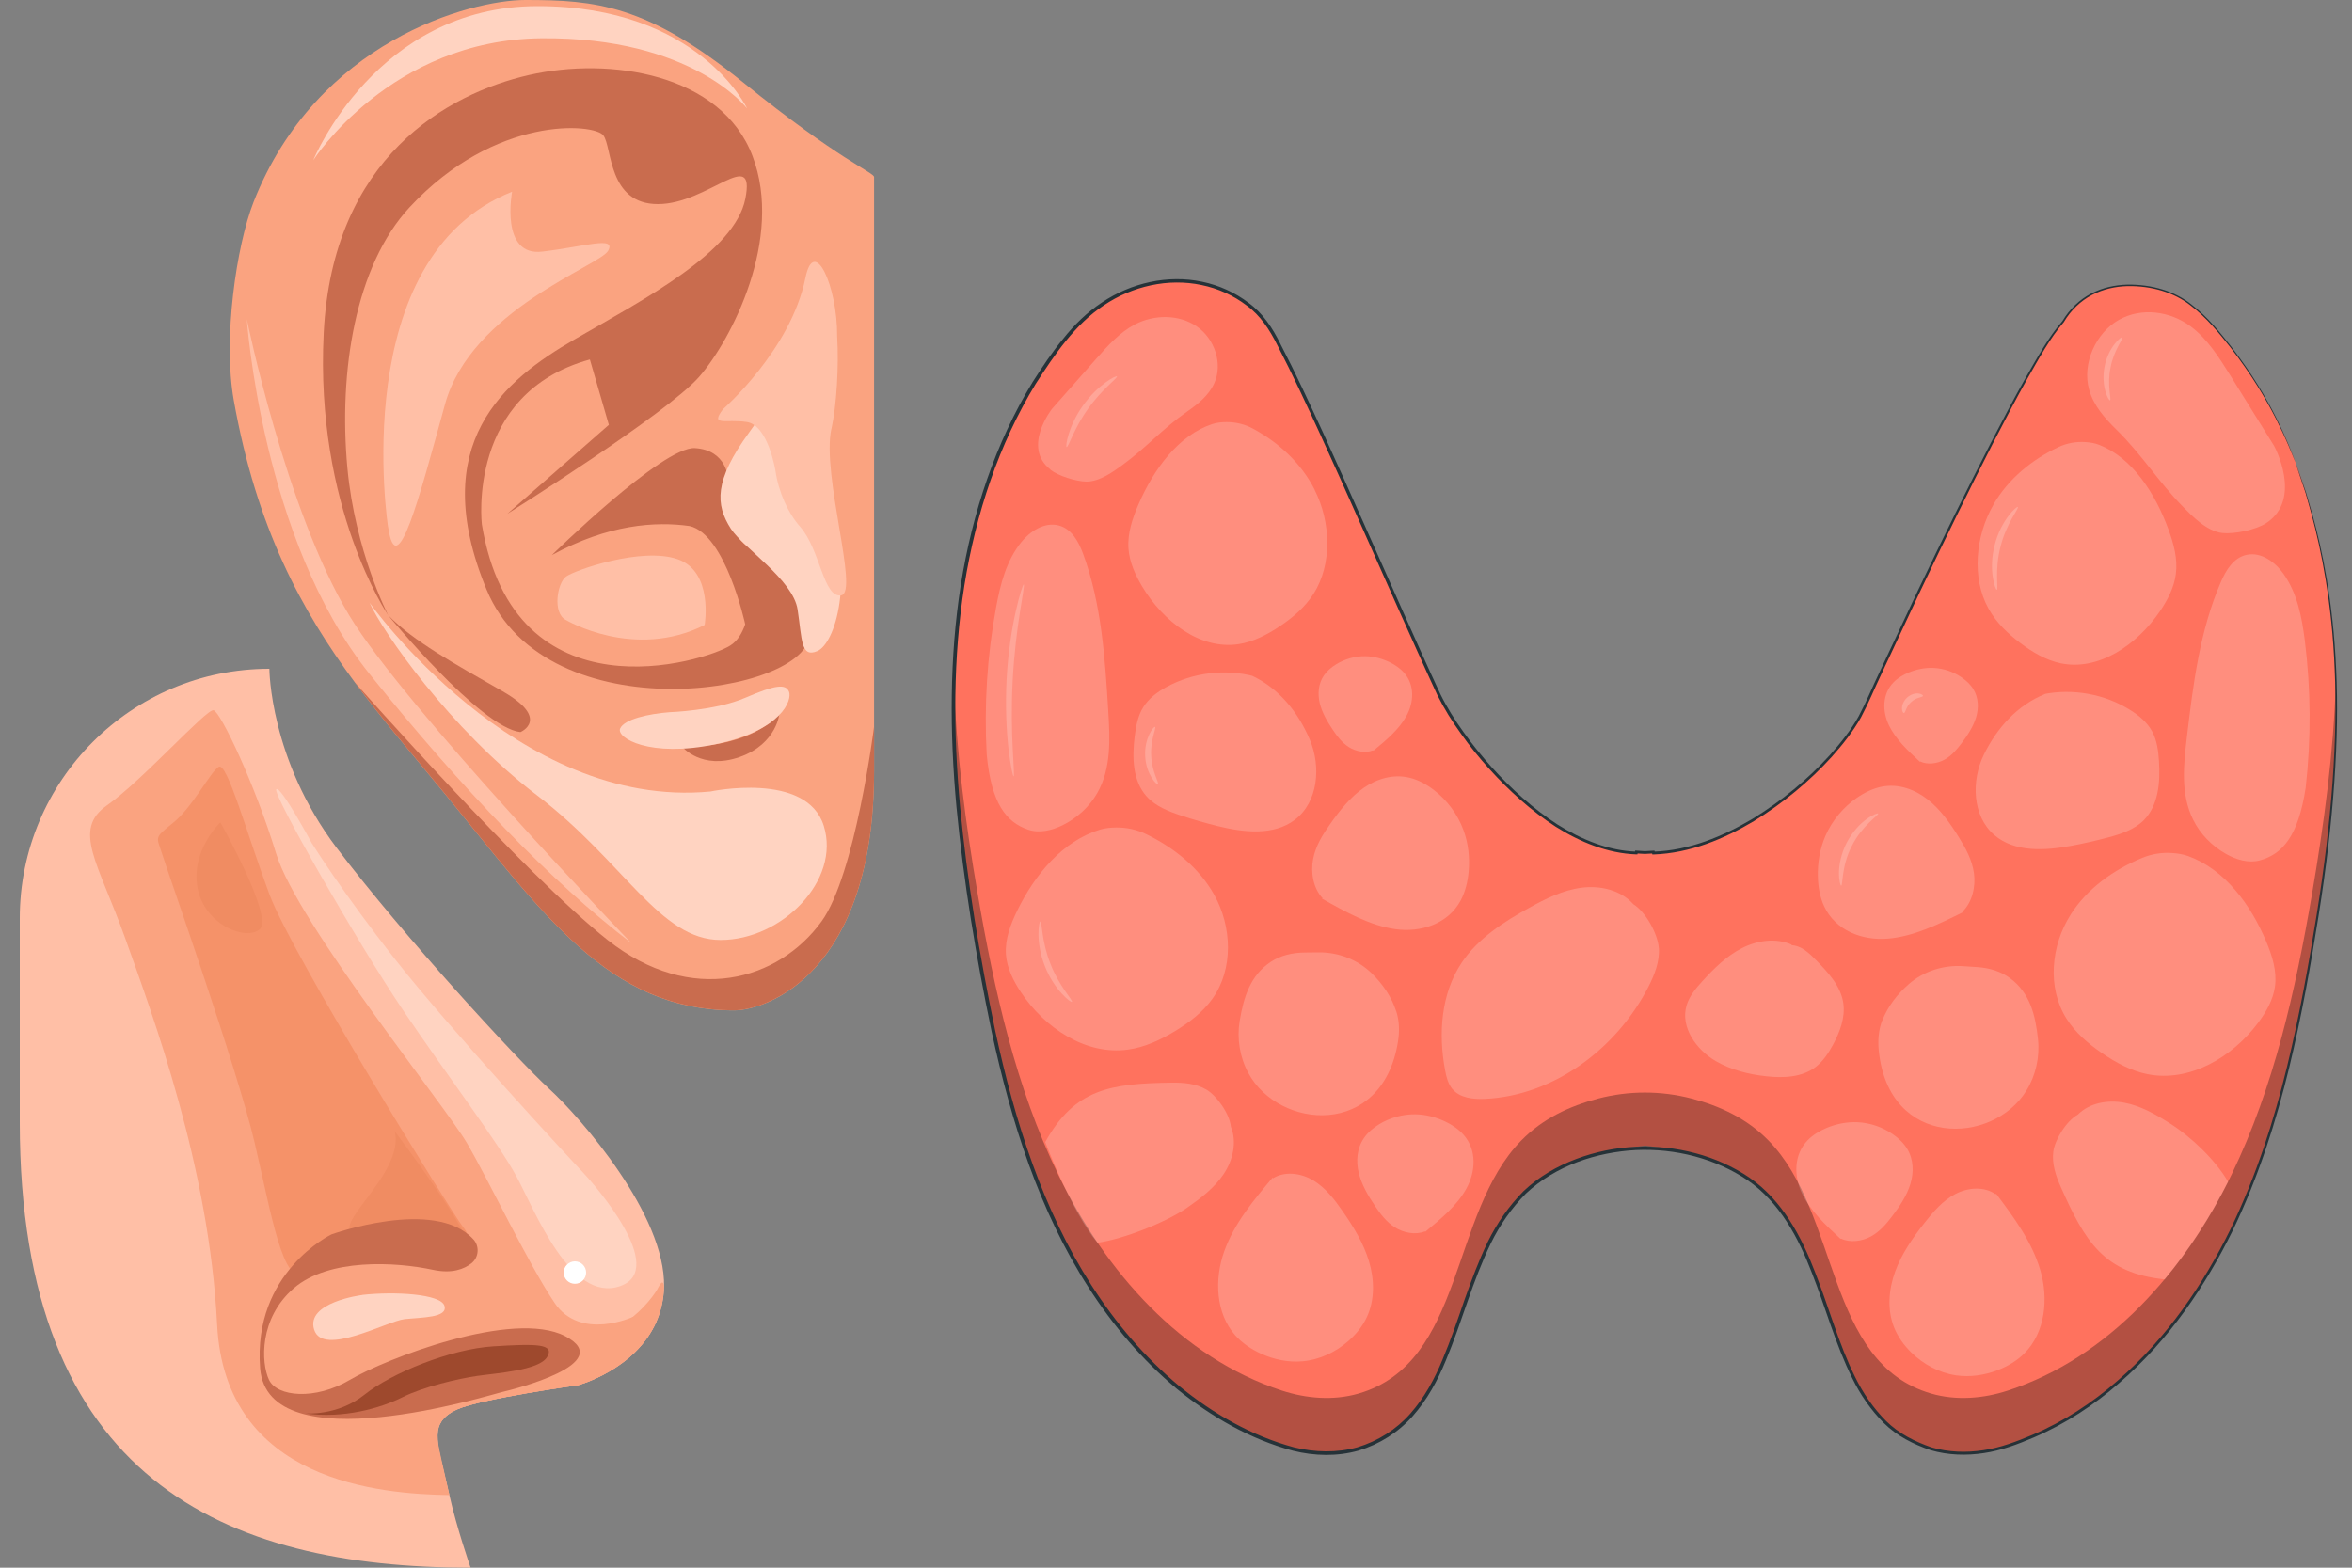 <svg viewBox="0 0 300 200" xmlns="http://www.w3.org/2000/svg" id="Layer_1"><rect x="0" y="0" width="300" height="200" fill="#808080" stroke="none"/><defs><style>.cls-1{fill:#fff;}.cls-2{fill:#f59269;}.cls-3{fill:#ff725e;}.cls-4{opacity:.3;}.cls-5{fill:#9e492d;}.cls-6{fill:none;}.cls-7{fill:#ffbfa6;}.cls-8{opacity:.2;}.cls-9{fill:#c96c4e;}.cls-10{fill:#f08c62;}.cls-11{fill:#faa380;}.cls-12{fill:#ffd3c1;}.cls-13{fill:#263238;}</style></defs><rect height="200" width="300" class="cls-6"></rect><g id="Thyroid"><path d="m292.84,59.1c-2.25-6.11-5.61-11.72-9.73-16.61-1.8-2.13-3.85-4.14-6.37-5.15-2.6-1.04-9.86-2.48-13.57,3.68-3.73,3.67-16.69,30.31-25.4,49.4-3.07,6.73-15.75,18.24-26.87,18.43l-.02-.12c-.36.05-.72.04-1.08.06-.36-.02-.73-.01-1.09-.06l-.02.12c-11.12-.19-22.34-13.94-25.41-20.67-8.1-17.76-15.73-35.87-20.54-44.9-.82-1.54-1.82-2.97-3.13-4.07-6.2-5.22-16.52-4.6-23.29,3.48-8.55,10.27-12.96,23.89-14.26,37.53-1.3,13.64.32,27.41,2.64,40.9,2.11,12.3,4.86,24.64,10.25,35.76,6.05,12.46,15.75,23.4,28.53,27.58,3.17,1.04,6.59,1.32,9.79.39,13.54-3.92,11.64-23,20.78-32.3,4.16-4.24,9.9-5.74,15.76-6.39,5.86.65,11.59,2.15,15.76,6.39,9.14,9.3,7.24,28.38,20.78,32.3,3.2.93,6.62.65,9.79-.39,12.78-4.18,22.48-15.12,28.52-27.58,5.39-11.12,8.14-23.46,10.25-35.76,3.52-20.5,5.43-41.65-2.06-62.02Z" class="cls-3"></path><g class="cls-4"><path d="m294.9,114.06c-2.11,12.3-4.86,24.64-10.25,35.76-6.05,12.46-15.75,23.4-28.53,27.58-3.15,1.03-6.59,1.31-9.78.39-13.54-3.92-11.64-23-20.78-32.3-2.73-2.78-6.13-4.38-9.79-5.34-3.92-1.02-8-1.02-11.92,0-3.67.96-7.07,2.56-9.8,5.34-9.14,9.3-7.24,28.39-20.78,32.3-3.19.92-6.62.64-9.78-.39-12.78-4.18-22.49-15.12-28.53-27.58-5.39-11.12-8.14-23.46-10.25-35.76-1.55-9-2.76-18.13-3.02-27.26-.35,11.48,1.08,23,3.02,34.32,2.11,12.3,4.86,24.64,10.25,35.76,6.05,12.47,15.76,23.41,28.54,27.58,3.15,1.03,6.59,1.31,9.77.39,13.54-3.92,11.64-23,20.78-32.3,3.57-3.64,8.3-5.26,13.27-6.06,1.65-.26,3.33-.26,4.97,0,4.97.8,9.7,2.42,13.27,6.06,9.14,9.3,7.24,28.38,20.78,32.3,3.19.92,6.62.65,9.77-.39,12.78-4.18,22.49-15.12,28.54-27.58,5.39-11.12,8.14-23.46,10.25-35.76,1.94-11.27,3.37-22.74,3.04-34.16-.28,9.08-1.51,18.15-3.04,27.1Z"></path></g><path d="m292.84,59.1s.21.56.59,1.67c.19.56.43,1.24.71,2.06.24.83.52,1.8.84,2.89,1.21,4.39,2.62,11.02,3,19.68.42,8.66-.3,19.29-2.24,31.43-.97,6.07-2.1,12.56-3.74,19.34-1.65,6.77-3.86,13.86-7.23,20.85-3.42,6.93-8.02,13.85-14.45,19.41-3.19,2.79-6.84,5.21-10.9,6.95-2.02.86-4.12,1.67-6.37,2-2.23.34-4.57.28-6.79-.37-2.17-.74-4.3-1.8-5.98-3.47-1.65-1.66-3.01-3.62-4.04-5.75-2.11-4.25-3.36-8.89-5.13-13.39-1.71-4.47-4.1-9-8.2-11.83-4.08-2.77-9.2-4.08-14.25-3.85-5.03.27-10.22,1.98-14.02,5.54-1.82,1.84-3.33,4-4.49,6.37-1.14,2.37-2.08,4.86-2.96,7.39-.88,2.53-1.74,5.08-2.79,7.59-1.03,2.51-2.36,4.96-4.19,7.03-1.83,2.09-4.27,3.62-6.95,4.43-2.71.76-5.61.69-8.34.01-5.44-1.46-10.44-4.33-14.84-7.92-4.37-3.65-8.13-8.06-11.24-12.92-6.28-9.74-9.86-21.09-12.35-32.61-2-9.58-3.58-19.15-4.49-28.68-.88-9.53-.9-19.08.55-28.32,1.47-9.22,4.43-18.14,9.17-25.9,1.22-1.91,2.47-3.8,3.91-5.54,1.4-1.76,3.04-3.36,4.92-4.6,3.73-2.51,8.42-3.57,12.77-2.65,2.17.45,4.23,1.38,5.97,2.72,1.8,1.3,3.03,3.21,3.98,5.12,1.98,3.81,3.76,7.66,5.51,11.47,3.48,7.63,6.77,15.15,10.03,22.45,1.63,3.65,3.24,7.27,4.88,10.79.85,1.74,1.88,3.38,3,4.93,1.11,1.56,2.31,3.04,3.57,4.45,2.53,2.8,5.32,5.32,8.39,7.31,3.08,1.94,6.52,3.35,10.06,3.47l-.19.16.02-.12.02-.17h.18c.38.03.73.05,1.07.07h-.02c.38-.02.73-.04,1.07-.06h.18s.02.16.02.16l.02.12-.18-.16c4.59-.15,8.86-1.95,12.62-4.18,3.74-2.29,7.08-5.06,9.89-8.15,1.39-1.56,2.68-3.18,3.67-4.95.95-1.78,1.72-3.67,2.58-5.46,1.69-3.6,3.34-7.1,4.93-10.49,3.23-6.77,6.34-13.08,9.33-18.9,1.51-2.9,2.96-5.69,4.45-8.32,1.51-2.61,2.89-5.16,4.72-7.27l-.02.02c.9-1.51,2.19-2.74,3.66-3.5,1.47-.77,3.09-1.1,4.64-1.14,3.09-.04,6.02.83,8.13,2.52,2.14,1.63,3.67,3.6,5.06,5.35,1.37,1.78,2.52,3.46,3.47,5,1.91,3.09,3.05,5.61,3.78,7.31.72,1.71,1.01,2.6,1.01,2.6,0,0-.09-.22-.26-.65-.17-.43-.43-1.08-.8-1.93-.74-1.69-1.91-4.19-3.82-7.27-.96-1.53-2.11-3.21-3.49-4.98-1.4-1.74-2.93-3.7-5.05-5.3-2.09-1.66-4.97-2.51-8.03-2.46-1.52.04-3.1.37-4.54,1.13-1.44.75-2.69,1.95-3.57,3.43h0s-.01.02-.01.02c-1.78,2.06-3.17,4.63-4.66,7.23-1.48,2.63-2.92,5.42-4.43,8.32-2.98,5.82-6.07,12.14-9.29,18.91-1.59,3.4-3.23,6.9-4.92,10.5-.86,1.8-1.61,3.66-2.58,5.48-1.01,1.8-2.31,3.44-3.71,5.01-2.83,3.12-6.19,5.91-9.96,8.23-3.78,2.25-8.1,4.09-12.79,4.25h-.16s-.02-.16-.02-.16l-.02-.12.2.15c-.35.02-.71.04-1.1.06h-.02c-.35-.02-.71-.04-1.1-.06l.21-.16-.02.12-.02.16h-.16c-3.63-.13-7.14-1.56-10.26-3.53-3.11-2.01-5.92-4.55-8.48-7.37-1.27-1.41-2.49-2.9-3.6-4.48-1.13-1.56-2.17-3.22-3.04-4.98-1.65-3.54-3.25-7.15-4.89-10.8-3.27-7.3-6.56-14.82-10.04-22.44-1.75-3.81-3.53-7.65-5.5-11.44-.95-1.89-2.13-3.72-3.86-4.97-1.69-1.3-3.68-2.2-5.79-2.63-4.22-.89-8.8.13-12.44,2.59-3.69,2.44-6.26,6.25-8.69,10.01-4.7,7.7-7.64,16.56-9.1,25.73-1.45,9.19-1.43,18.7-.55,28.21.91,9.51,2.49,19.07,4.49,28.63,2.48,11.49,6.05,22.79,12.28,32.46,3.09,4.82,6.82,9.2,11.15,12.81,4.34,3.56,9.31,6.4,14.65,7.84,2.67.66,5.49.73,8.11,0,2.61-.79,4.96-2.27,6.74-4.29,1.79-2.02,3.1-4.42,4.12-6.91,1.04-2.48,1.91-5.03,2.78-7.56.89-2.53,1.83-5.04,2.98-7.44,1.18-2.4,2.71-4.6,4.58-6.49,1.93-1.83,4.26-3.17,6.7-4.09,2.45-.92,5.02-1.45,7.6-1.56,5.15-.22,10.33,1.1,14.51,3.94,4.2,2.91,6.63,7.54,8.35,12.03,1.78,4.52,3.02,9.16,5.1,13.36,1.02,2.1,2.35,4.02,3.96,5.64,1.63,1.63,3.7,2.65,5.81,3.38,2.16.63,4.44.7,6.62.36,2.19-.32,4.27-1.12,6.28-1.97,4.02-1.72,7.64-4.11,10.81-6.88,6.39-5.52,10.98-12.39,14.39-19.28,3.37-6.96,5.59-14.02,7.24-20.78,1.65-6.77,2.79-13.25,3.77-19.31,1.96-12.13,2.7-22.74,2.31-31.38-.35-8.65-1.73-15.27-2.91-19.66-.31-1.09-.58-2.06-.81-2.89-.27-.82-.5-1.5-.69-2.06-.37-1.11-.55-1.68-.55-1.68Z" class="cls-13"></path><g class="cls-8"><path d="m154.87,114.15c-1.93-3.45-5.13-6.02-8.71-7.75-1.18-.57-2.49-.85-3.81-.83h0c-.68.01-1.36.07-2.01.26-4.8,1.44-8.36,5.77-10.58,10.32-.86,1.76-1.59,3.68-1.45,5.63.13,1.73.94,3.34,1.9,4.79,3.02,4.56,8.29,8.1,13.7,7.33,2.12-.3,4.11-1.23,5.94-2.34,1.82-1.1,3.55-2.41,4.79-4.14,2.71-3.8,2.51-9.19.23-13.27Z" class="cls-1"></path><path d="m167.7,62.5c-1.75-3.46-4.63-6.05-7.85-7.8-1.06-.58-2.24-.86-3.42-.85h0c-.61,0-1.22.06-1.8.25-4.29,1.41-7.46,5.72-9.42,10.26-.76,1.76-1.41,3.67-1.27,5.62.12,1.73.86,3.34,1.72,4.8,2.73,4.57,7.47,8.14,12.31,7.4,1.9-.29,3.67-1.21,5.31-2.31,1.62-1.09,3.17-2.39,4.27-4.12,2.41-3.79,2.2-9.18.13-13.26Z" class="cls-1"></path><path d="m178.09,129.03c-.6-1.87-1.73-3.5-3.14-4.87-1.81-1.76-4.27-2.69-6.79-2.66l-1.8.02c-1.5.02-3.02.36-4.27,1.19-2.61,1.73-3.46,4.48-3.97,7.55-.37,2.25.02,4.63,1.11,6.64,3.88,7.2,17.08,8.37,19.08-3.99.21-1.29.19-2.64-.21-3.88Z" class="cls-1"></path><path d="m211.58,120.93c-.12-1.73-1.62-4.56-3.25-5.58-1.59-1.8-4.22-2.41-6.6-2.1-2.38.31-4.59,1.4-6.69,2.57-3.26,1.8-6.51,3.89-8.59,6.98-2.65,3.96-3.01,9.08-2.12,13.77.16.83.37,1.7.91,2.35.96,1.16,2.67,1.34,4.18,1.27,8.81-.41,16.81-6.44,20.83-14.29.79-1.54,1.46-3.23,1.34-4.96Z" class="cls-1"></path><path d="m162.34,150.22c-2.44,2.89-4.92,5.86-6.19,9.42-1.27,3.56-1.1,7.88,1.4,10.71.91,1.02,2.08,1.8,3.32,2.36,1.64.74,3.46,1.12,5.26.96,2.17-.19,4.23-1.16,5.87-2.6.97-.86,1.81-1.88,2.35-3.06,1.02-2.2.96-4.79.26-7.11-.7-2.32-1.99-4.42-3.38-6.41-1.03-1.49-2.17-2.96-3.72-3.9-1.55-.93-3.62-1.22-5.15-.26" class="cls-1"></path><path d="m168.62,114.64c3.02,1.71,6.13,3.45,9.37,3.9,3.25.45,6.72-.66,8.33-3.68.58-1.1.9-2.39,1.01-3.71.15-1.74-.04-3.57-.67-5.26-.75-2.04-2.11-3.82-3.73-5.07-.96-.75-2.03-1.33-3.14-1.6-2.07-.5-4.16.12-5.86,1.3-1.7,1.18-3.05,2.87-4.29,4.64-.93,1.32-1.82,2.73-2.15,4.42-.33,1.69,0,3.74,1.21,5.01" class="cls-1"></path><path d="m181.79,157.15c2.01-1.66,4.07-3.37,5.25-5.52,1.19-2.16,1.35-4.89-.34-6.83-.61-.7-1.43-1.27-2.33-1.7-1.18-.57-2.52-.93-3.87-.94-1.63-.02-3.24.46-4.56,1.25-.78.47-1.48,1.07-1.96,1.77-.91,1.32-1.04,2.95-.67,4.46.37,1.51,1.19,2.91,2.1,4.25.67,1,1.43,2.01,2.52,2.7,1.1.69,2.62,1,3.83.5" class="cls-1"></path><path d="m175.17,95.78c1.62-1.33,3.27-2.71,4.22-4.44.96-1.73,1.08-3.93-.28-5.49-.49-.57-1.15-1.02-1.87-1.37-.95-.46-2.02-.75-3.11-.76-1.31-.02-2.61.37-3.67,1.01-.63.38-1.19.86-1.58,1.42-.73,1.06-.83,2.37-.54,3.58.3,1.21.96,2.34,1.69,3.42.54.81,1.15,1.61,2.03,2.17.88.55,2.11.8,3.08.4" class="cls-1"></path><path d="m159.97,86.28c-3.73-.98-7.83-.48-11.21,1.38-1.15.63-2.23,1.44-2.93,2.55-.7,1.12-.94,2.45-1.1,3.76-.33,2.66-.27,5.65,1.53,7.64,1.15,1.27,2.81,1.91,4.44,2.45,1.51.5,3.03.93,4.58,1.32,3.32.82,7.15,1.27,9.87-.79,2.98-2.25,3.38-6.78,1.92-10.22-1.45-3.44-3.88-6.51-7.35-8.15" class="cls-1"></path><path d="m141.36,90.69c-.42-6.75-.85-13.6-3.2-20.01-.56-1.52-1.43-3.19-3.1-3.64-1.82-.49-3.67.73-4.8,2.13-1.92,2.39-2.67,5.39-3.21,8.33-1.14,6.19-1.54,12.5-1.19,18.78.58,6.19,2.46,8.61,5.29,9.57,1.42.48,3.03.09,4.36-.56,1.88-.92,3.45-2.38,4.45-4.12,1.8-3.15,1.62-6.91,1.4-10.47Z" class="cls-1"></path><path d="m133.97,59.92c1.02.8,3.28,1.5,4.58,1.52,1.72.03,3.53-1.33,4.58-2.09,3.05-2.21,5.13-4.64,8.24-6.81,1.4-.97,2.8-2.08,3.5-3.63,1.15-2.51.04-5.72-2.23-7.27-2.27-1.56-5.42-1.53-7.87-.26-1.95,1.02-3.45,2.7-4.91,4.35-1.89,2.14-3.78,4.28-5.67,6.42,0,0-3.87,4.89-.21,7.75Z" class="cls-1"></path></g><g class="cls-8"><path d="m264.11,116.68c2.12-3.33,5.47-5.72,9.14-7.24,1.22-.5,2.54-.71,3.85-.61h0c.68.05,1.35.15,1.99.38,4.71,1.71,8.01,6.23,9.97,10.91.76,1.81,1.38,3.76,1.12,5.71-.23,1.72-1.13,3.28-2.17,4.67-3.28,4.38-8.74,7.61-14.09,6.54-2.1-.42-4.03-1.47-5.8-2.68-1.75-1.2-3.41-2.61-4.54-4.41-2.49-3.95-1.98-9.32.53-13.26Z" class="cls-1"></path><path d="m254.25,64.39c1.94-3.35,4.97-5.77,8.28-7.34,1.09-.52,2.28-.73,3.46-.65h0c.61.04,1.21.13,1.78.36,4.2,1.65,7.12,6.14,8.82,10.79.66,1.8,1.2,3.74.94,5.69-.22,1.72-1.05,3.29-1.99,4.69-2.99,4.41-7.92,7.7-12.71,6.69-1.88-.4-3.6-1.42-5.17-2.61-1.56-1.18-3.03-2.57-4.02-4.36-2.19-3.92-1.67-9.29.62-13.25Z" class="cls-1"></path><path d="m240.08,130.21c.71-1.83,1.93-3.39,3.41-4.68,1.91-1.65,4.42-2.44,6.93-2.27l1.8.12c1.5.1,2.99.53,4.2,1.44,2.51,1.88,3.2,4.67,3.53,7.77.24,2.27-.29,4.62-1.49,6.56-4.29,6.97-17.53,7.38-18.82-5.08-.13-1.3-.04-2.65.43-3.87Z" class="cls-1"></path><path d="m284.19,150.75c-1.67-2.83-4.72-5.73-7.49-7.48-1.79-1.13-3.67-2.2-5.75-2.59s-4.42.01-5.91,1.51c-1.49.82-2.95,3.23-3.14,4.75s.31,3.03.93,4.43c3.14,7.1,5.55,11.04,13.28,11.85,3.12-3.76,5.82-7.92,8.09-12.46Z" class="cls-1"></path><path d="m139.99,158.54c3.25-.43,8.76-2.61,11.45-4.48,1.74-1.21,3.46-2.52,4.64-4.28s1.72-4.07.92-6.03c-.17-1.69-1.82-3.98-3.14-4.75-1.32-.77-2.91-.9-4.44-.88-7.77.11-12.33.78-16.1,7.58,0,0,3.38,8.96,6.66,12.84Z" class="cls-1"></path><path d="m254.59,152.27c2.27,3.02,4.58,6.13,5.65,9.76,1.07,3.63.65,7.93-2.01,10.61-.97.97-2.17,1.68-3.45,2.17-1.68.64-3.52.91-5.3.65-2.15-.32-4.16-1.41-5.71-2.93-.92-.91-1.7-1.98-2.18-3.19-.9-2.26-.69-4.84.14-7.12.83-2.28,2.24-4.3,3.74-6.21,1.12-1.42,2.33-2.84,3.93-3.68,1.6-.84,3.68-1.01,5.16.04" class="cls-1"></path><path d="m250.35,116.39c-3.12,1.54-6.31,3.1-9.58,3.36s-6.67-1.04-8.11-4.15c-.52-1.13-.76-2.43-.79-3.76-.05-1.74.25-3.56.97-5.22.87-1.99,2.33-3.69,4.02-4.85,1.01-.69,2.1-1.21,3.22-1.42,2.1-.39,4.15.36,5.78,1.63s2.88,3.04,4.02,4.88c.85,1.37,1.66,2.83,1.9,4.54.24,1.71-.22,3.73-1.49,4.93" class="cls-1"></path><path d="m234.78,158.07c-1.91-1.77-3.87-3.59-4.93-5.81-1.06-2.22-1.07-4.96.73-6.8.65-.67,1.5-1.18,2.42-1.57,1.21-.5,2.56-.78,3.92-.72,1.63.07,3.21.64,4.48,1.51.76.52,1.41,1.15,1.86,1.88.83,1.37.86,3.01.41,4.49s-1.36,2.84-2.34,4.13c-.73.96-1.54,1.92-2.67,2.55s-2.68.85-3.86.28" class="cls-1"></path><path d="m244.89,97.19c-1.54-1.42-3.11-2.89-3.96-4.67s-.86-3.99.59-5.47c.52-.54,1.21-.95,1.95-1.26.97-.4,2.06-.63,3.15-.58,1.31.06,2.58.51,3.6,1.22.61.42,1.14.92,1.49,1.51.67,1.1.69,2.42.33,3.61-.37,1.19-1.09,2.28-1.88,3.32-.59.77-1.24,1.55-2.15,2.05s-2.15.68-3.1.22" class="cls-1"></path><path d="m260.61,88.57c3.78-.77,7.85-.03,11.11,2.02,1.11.69,2.15,1.56,2.78,2.71.63,1.16.8,2.5.88,3.82.17,2.67-.06,5.65-1.96,7.54-1.22,1.2-2.92,1.75-4.57,2.19-1.53.41-3.08.76-4.64,1.05-3.36.63-7.21.86-9.81-1.35-2.85-2.42-2.99-6.96-1.34-10.31,1.65-3.35,4.24-6.28,7.81-7.71" class="cls-1"></path><path d="m278.94,94.03c.8-6.72,1.63-13.53,4.34-19.79.64-1.49,1.61-3.11,3.3-3.46,1.84-.39,3.63.94,4.67,2.41,1.78,2.5,2.35,5.54,2.73,8.5.78,6.25.82,12.57.11,18.82-.94,6.15-2.95,8.45-5.83,9.25-1.44.4-3.03-.08-4.32-.81-1.83-1.03-3.31-2.57-4.2-4.37-1.62-3.25-1.23-6.99-.8-10.53Z" class="cls-1"></path><path d="m289.05,66.74c-1.32.86-4.06,1.42-5.58,1.26-2.01-.22-3.9-2.21-5-3.32-3.2-3.25-5.23-6.64-8.5-9.85-1.47-1.44-2.92-3.05-3.5-5.11-.94-3.35.87-7.26,3.77-8.9s6.57-1.14,9.21.84c2.11,1.58,3.59,3.94,5.03,6.24,1.86,2.99,3.72,5.99,5.58,8.98,0,0,3.72,6.77-1.01,9.86Z" class="cls-1"></path></g><g class="cls-8"><path d="m235.11,127.95c-.33-2.17-1.94-3.89-3.47-5.46-.89-.91-1.91-1.88-3.18-1.9l.11-.06c-2.01-.91-4.42-.57-6.38.43-1.97,1-3.57,2.59-5.05,4.22-.82.9-1.64,1.87-2,3.04-.86,2.79,1.22,5.72,3.74,7.17,1.95,1.12,4.19,1.68,6.43,1.92,2.17.24,4.54.14,6.28-1.19.95-.73,1.62-1.76,2.19-2.8.89-1.65,1.61-3.51,1.33-5.37Z" class="cls-1"></path></g><g class="cls-8"><path d="m129.29,99.05c-.1.01-.4-1.34-.66-3.57-.25-2.23-.41-5.33-.24-8.76.18-3.42.67-6.5,1.16-8.68.49-2.19.93-3.5,1.03-3.48.11.03-.15,1.38-.49,3.58-.35,2.2-.74,5.24-.92,8.63-.18,3.38-.11,6.45,0,8.67.11,2.22.23,3.6.11,3.61Z" class="cls-1"></path></g><g class="cls-8"><path d="m136.73,127.81c-.1.17-2.27-1.5-3.46-4.56-1.21-3.04-.76-5.74-.58-5.69.24,0,.15,2.56,1.3,5.41,1.1,2.86,2.91,4.68,2.74,4.84Z" class="cls-1"></path></g><g class="cls-8"><path d="m147.71,100.05c-.13.17-1.53-1.26-1.64-3.58-.13-2.32,1.12-3.88,1.26-3.73.2.11-.62,1.65-.49,3.69.08,2.04,1.05,3.49.86,3.62Z" class="cls-1"></path></g><g class="cls-8"><path d="m136.05,57.04c-.19-.02.2-2.68,2.09-5.31,1.87-2.65,4.25-3.88,4.33-3.71.13.19-1.94,1.65-3.7,4.15-1.79,2.48-2.49,4.92-2.72,4.86Z" class="cls-1"></path></g><g class="cls-8"><path d="m234.85,113c-.09.01-.29-.6-.29-1.62,0-1.02.26-2.44.97-3.84.72-1.4,1.72-2.45,2.55-3.04.83-.6,1.44-.79,1.48-.71.13.19-2.02,1.47-3.34,4.1-1.37,2.61-1.14,5.1-1.38,5.11Z" class="cls-1"></path></g><g class="cls-8"><path d="m242.86,90.97c-.09.02-.26-.19-.26-.6-.01-.4.2-.97.66-1.38.46-.42,1.04-.57,1.44-.52.41.05.6.23.57.32-.07.2-.84.15-1.49.77-.68.58-.71,1.35-.92,1.41Z" class="cls-1"></path></g><g class="cls-8"><path d="m254.7,75.24c-.18.09-1.11-2.52-.28-5.69.79-3.19,2.85-5.04,2.96-4.87.18.15-1.48,2.1-2.21,5.06-.78,2.95-.24,5.46-.47,5.5Z" class="cls-1"></path></g><g class="cls-8"><path d="m269.14,51.07c-.17.12-1.2-1.8-.7-4.31.48-2.51,2.17-3.9,2.27-3.73.17.15-1.1,1.62-1.51,3.87-.47,2.24.15,4.09-.06,4.16Z" class="cls-1"></path></g></g><path d="m111.49,22.6v75.71c0,25.9-13.76,30.59-17.85,30.59-16.06,0-24.35-12.35-37.05-27.82-3.88-4.73-7.73-9.17-11.29-13.97h0c-6.81-9.18-12.56-19.68-15.48-36.03-1.41-7.9.34-19.72,2.52-25.3,0,0,0,0,0,0C40.4,5.25,59.99,0,67.01,0c8.92,0,15.51.58,27.8,10.53,12.29,9.95,16.68,11.47,16.68,12.06Z" class="cls-11"></path><path d="m111.49,92.76v5.54c0,25.9-13.76,30.59-17.85,30.59-16.06,0-24.35-12.35-37.05-27.82-3.88-4.73-7.73-9.17-11.29-13.97.33.37,21.61,24.45,32.21,32.83,10.69,8.44,21.8,5.16,27.27-2.37,4.31-5.93,6.7-24.8,6.7-24.8Z" class="cls-9"></path><path d="m87.02,95.28s8.63.36,12.42-4.4c0,0-.26,4-5.1,5.7-4.84,1.7-7.32-1.3-7.32-1.3Z" class="cls-9"></path><path d="m100.14,72.27c-1.68-1.42-5.09-2.78-5.09-2.78l-.29-.18c.19.11.29.18.29.18-2.72-2.17-2.18-8.38-2.18-8.38,0,0-.11-3.7-4.24-3.94-4.13-.23-18.24,13.65-18.24,13.65,7.18-3.93,13.24-4.33,17.57-3.71,4.59,1.03,7.09,12.53,7.09,12.54-.4,1.13-.97,2.12-1.91,2.71-3.27,2.06-27.56,9.61-31.68-15.47,0,0-1.99-16.69,13.78-21.03l2.42,8.34-12.93,11.34s20.32-12.75,24.44-17.46c4.12-4.71,10.8-17.65,6.82-28.16-3.98-10.51-18.17-12.72-28.55-10.34-10.38,2.38-25.02,10.52-26.15,32.88-1.14,22.36,8.22,36.02,8.22,36.02,0,0-4.21-8.13-5.2-18.78-1.14-12.3,1.01-25.79,7.93-33.25,10.97-11.82,23.58-10.7,24.72-9.18,1.14,1.52.57,8.78,6.96,8.77,6.39,0,12.49-7.49,11.15-.69s-12.85,12.79-21.8,17.96c-8.95,5.17-18.9,13.27-11.22,31.88,7.67,18.61,41.2,13.36,41.2,5.71,0,0-.76-6.84-3.09-8.64Z" class="cls-9"></path><path d="m47.11,76.85s18.74,26.49,43.5,24.13c0,0,12.27-2.62,14.46,4.37,2.19,6.99-5.37,14.57-13.15,14.57s-12.27-9.94-23.44-18.47c-11.17-8.53-19.7-20.9-21.36-24.6Z" class="cls-12"></path><path d="m103.55,41.41s-3.55,7.66-8.02,13.79c-4.46,6.13-4.28,9.18-2.31,12.25,1.57,2.45,7.93,6.5,8.51,10.3.58,3.8.39,6.23,2.53,5.31,2.14-.92,4.99-8.68,1.18-20.61-3.19-9.99,1.54-26.17-1.9-21.04Z" class="cls-12"></path><path d="m39.97,20.42s9.82-15.37,29.11-15.54c19.29-.17,26.21,8.96,26.21,8.96,0,0-6.12-13.06-26.72-13.06s-28.6,19.63-28.6,19.63Z" class="cls-12"></path><path d="m49.5,78.48s11.75,14.32,16.88,14.92c0,0,3.92-1.66-2.26-5.2-6.18-3.54-11.39-6.39-14.62-9.72Z" class="cls-9"></path><path d="m85.4,90.86s5.84-.19,9.66-1.84c3.82-1.65,5.16-1.81,5.58-.77.41,1.03-.87,4.92-9.32,6.69-8.45,1.77-12.74-.81-12.22-2,.52-1.19,3.61-1.87,6.3-2.08Z" class="cls-12"></path><path d="m49.5,67.25s-5.34-34.39,15.82-42.79c0,0-1.57,8.29,3.85,7.64,5.42-.64,9.45-2.03,8.4-.11s-17.49,7.52-20.81,19.59c-3.32,12.07-6.16,22.97-7.25,15.67Z" class="cls-7"></path><path d="m31.48,40.7s1.91,28.14,15.63,45.25c11.91,14.84,23.29,26.61,33.41,34.36,0,0-28.93-30.08-35.99-41.82-8.12-13.53-13.05-37.79-13.05-37.79Z" class="cls-7"></path><path d="m72.21,79.11s8.69,5.16,17.67.62c0,0,1.16-6.8-3.45-8.39s-13.08,1.39-14.22,2.21c-1.14.81-1.78,4.71,0,5.56Z" class="cls-7"></path><path d="m106.05,54.72c.66-3.02.96-8.01.73-11.81h0c.04-6.42-2.94-12.92-4.05-7.45-1.86,9.19-10.51,16.74-10.51,16.74-1.7,2.25.34,1.22,3.05,1.64s3.63,6.18,3.63,6.18h0c.41,2.81,1.64,5.47,3.14,7.16,2.6,2.92,2.96,9.16,5.26,8.77,2.3-.38-2.53-15.39-1.26-21.24Z" class="cls-7"></path><path d="m84.69,164.19h0c0,.19-.01.37-.02.55-.11,1.45-.45,2.74-.95,3.88-2.7,6.15-10,8.1-10,8.1,0,0-12.32,1.71-15.4,3.08-1.14.51-1.81,1.11-2.16,1.81-.62,1.21-.32,2.75.11,4.69.21.95.64,2.59,1.05,4.44.93,4.15,2.61,8.99,2.61,8.99l.1.27c-31.38,0-57.51-11.21-57.51-56.82v-26.02c0-17.58,14.25-31.84,31.84-31.84h0s.02,11.53,8.57,22.83c8.56,11.3,23.02,27,27.13,30.77,4.03,3.69,14.85,16.08,14.64,25.27Z" class="cls-7"></path><path d="m83.71,168.62c-2.7,6.15-10,8.1-10,8.1,0,0-12.32,1.71-15.4,3.08-1.14.51-1.81,1.11-2.16,1.81-.62,1.21-.27,2.74.17,4.68.21.95.58,2.6,1,4.45-8.73-.15-28.62-1.63-29.63-21.78-1.01-20.15-8.2-39.38-11.68-49.15-3.48-9.77-6.85-13.93-2.36-17.07,4.49-3.14,12.69-12.35,13.59-12.13.9.22,5.28,9.43,7.99,18.31,2.71,8.87,21.55,32.13,24.36,36.96,2.81,4.83,7.84,15.44,11.15,20.34,3.32,4.9,10.01,1.77,10.01,1.77l2.97.64Z" class="cls-11"></path><path d="m84.69,164.19h0c0,.19-.01.37-.02.55-.68,9.24-10.95,11.98-10.95,11.98,0,0-12.32,1.71-15.4,3.08-1.14.51-1.81,1.11-2.16,1.81-5.09.38-12.04.68-16.17-.05-7.11-1.26-6.52-5.53-6.52-5.53l5.51,2.88,6.51-1.4,25.24-7.59c7.28,2.84,12.57-4.28,13.24-5.68.59-1.2.71-.33.73-.07Z" class="cls-11"></path><path d="m46.22,165.21c-.1.01-7.27.93-6.15,4.43,1.12,3.5,9.29-1.1,11.53-1.35,2.25-.24,5.55-.17,5.09-1.7-.46-1.52-6.41-1.85-10.48-1.39Z" class="cls-12"></path><path d="m39.8,107.63s-4.04-7.51-4.56-6.93c-.52.58,10.45,19.69,16.05,28,5.6,8.31,12.22,17,14.59,21.39,2.37,4.39,6.89,16.14,13.18,14,6.29-2.14-3.35-13.11-4.79-14.61-1.44-1.5-16.77-18.07-23.73-26.91-6.96-8.84-10.74-14.96-10.74-14.96Z" class="cls-12"></path><path d="m38.95,162.6s6.98-3.74,13.38-4.49c6.4-.75,8.08.1,6.74-1.56-1.34-1.66-21.79-34.63-24.7-42.44-2.91-7.81-5.4-16.95-6.48-16.28s-3.32,5.15-5.82,7.15c-2.49,1.99-2.08,1.75-1.41,3.91.66,2.16,9.55,27.25,11.8,36.81,2.24,9.55,3.58,18.29,6.49,16.91Z" class="cls-2"></path><path d="m28.11,104.92s6.77,12.02,5.05,13.6c-1.72,1.59-7.11-.52-7.97-5.28-.86-4.76,2.92-8.33,2.92-8.33Z" class="cls-10"></path><path d="m50.34,144.31s10.61,14.02,9.28,14.97-7.74-2.08-13.44-1.9c-5.7.19,5.66-7.43,4.16-13.08Z" class="cls-10"></path><path d="m60.38,158.11c.81.89.7,2.31-.25,3.06-.94.74-2.49,1.35-4.9.83-4.79-1.03-13.3-1.49-17.75,2.34-4.45,3.84-4.19,9.53-3.17,11.69,1.02,2.17,5.88,2.64,10.33,0,4.45-2.64,20.82-9.03,27.46-5.56,6.65,3.48-6.65,6.8-8.03,7.11-1.38.31-29.92,9.26-30.89-3.02-.97-12.28,9.1-17.08,9.1-17.08,0,0,13.19-4.75,18.09.62Z" class="cls-9"></path><path d="m38.97,180.32s4.11.34,7.53-2.4c3.42-2.74,10.95-5.82,16.43-6.16,5.48-.34,7.87-.34,6.85,1.37-1.03,1.71-6.5,2.05-8.9,2.4s-6.85,1.37-9.58,2.74c-2.74,1.37-7.53,2.74-12.32,2.05Z" class="cls-5"></path><path d="m74.76,162.35c0,.79-.64,1.43-1.43,1.43s-1.43-.64-1.43-1.43.64-1.43,1.43-1.43,1.43.64,1.43,1.43Z" class="cls-1"></path></svg>